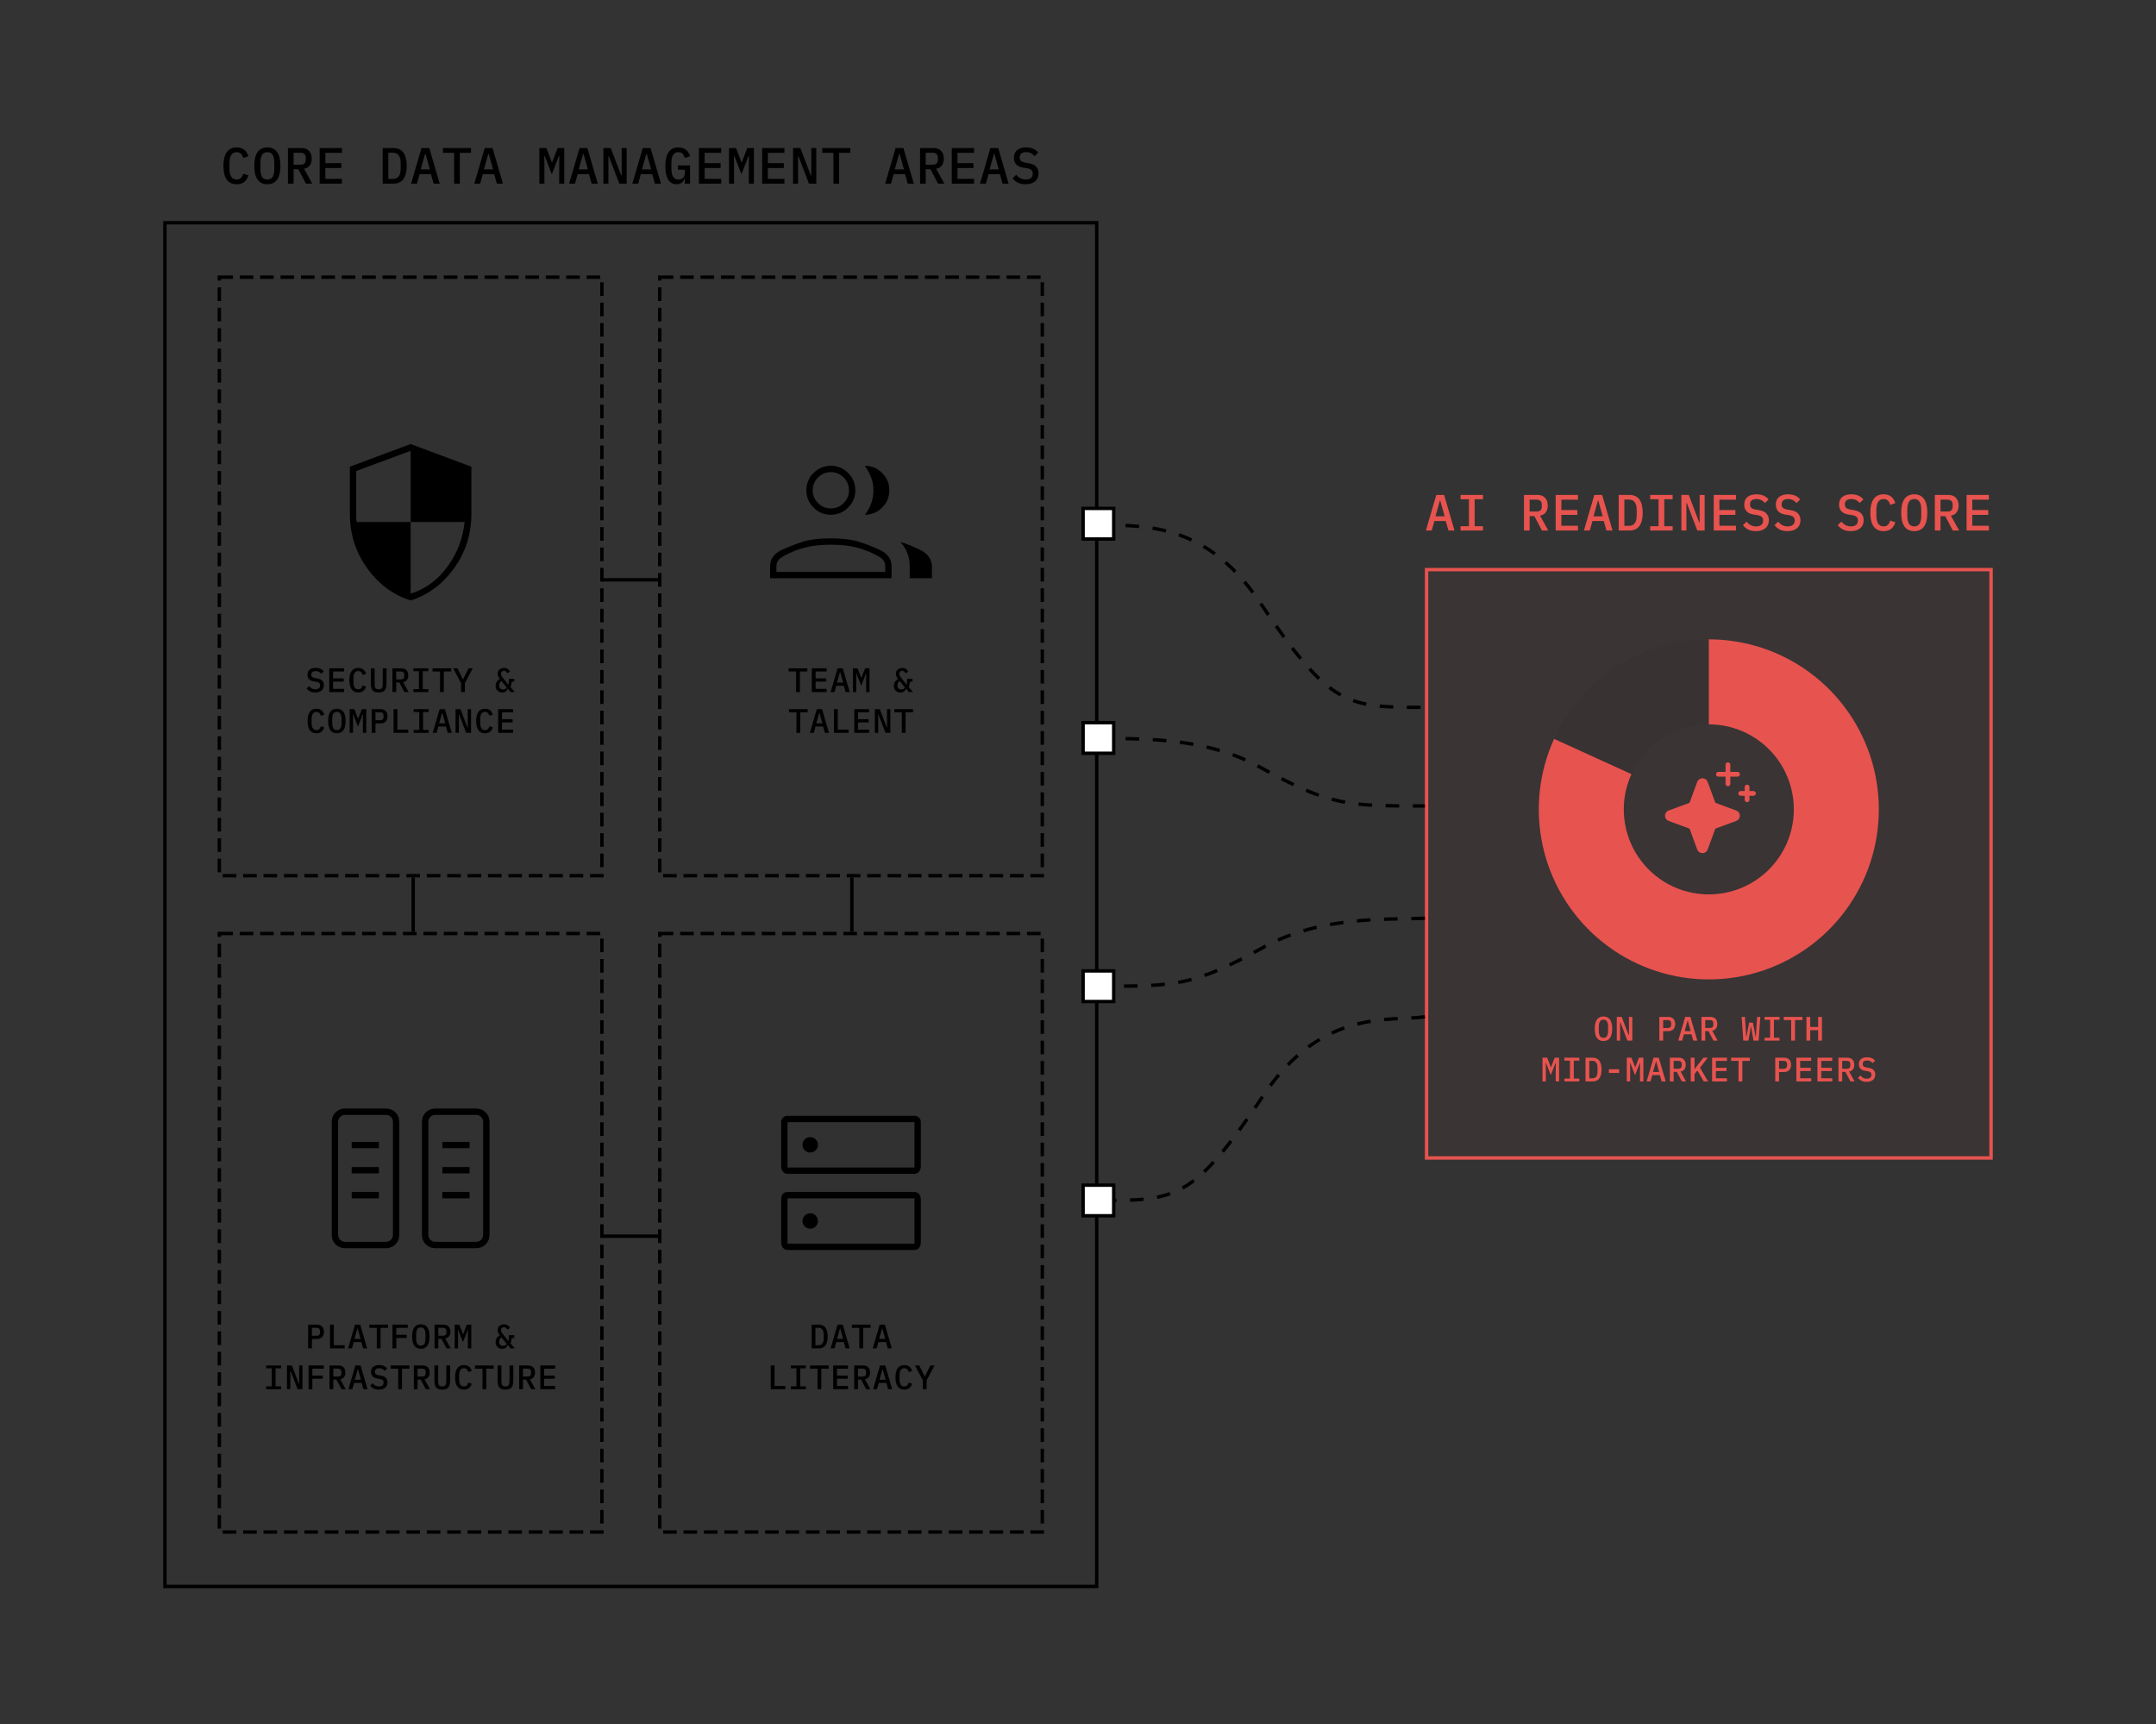 <?xml version="1.0" encoding="UTF-8"?> <svg xmlns="http://www.w3.org/2000/svg" width="634" height="507" viewBox="0 0 634 507" fill="none"><rect x="0" y="0" width="634" height="507" fill="#333333" stroke="none"/><rect x="48.5" y="65.5" width="274" height="401" fill="black" fill-opacity="0.02" stroke="black"></rect><rect x="419.5" y="167.5" width="166" height="173" fill="#E7534F" fill-opacity="0.04"></rect><rect x="419.5" y="167.5" width="166" height="173" stroke="#E7534F"></rect><path opacity="0.04" d="M552.5 238C552.5 265.614 530.114 288 502.5 288C474.886 288 452.5 265.614 452.5 238C452.5 210.386 474.886 188 502.5 188C530.114 188 552.5 210.386 552.5 238ZM477.5 238C477.5 251.807 488.693 263 502.5 263C516.307 263 527.5 251.807 527.5 238C527.5 224.193 516.307 213 502.5 213C488.693 213 477.5 224.193 477.5 238Z" fill="black"></path><path d="M502.5 188C513.301 188 523.812 191.498 532.46 197.97C541.107 204.442 547.426 213.54 550.472 223.903C553.517 234.266 553.124 245.337 549.353 255.458C545.582 265.58 538.634 274.208 529.55 280.051C520.466 285.895 509.734 288.639 498.96 287.875C488.186 287.11 477.949 282.877 469.781 275.809C461.614 268.74 455.955 259.218 453.651 248.665C451.347 238.112 452.522 227.097 457.001 217.268L479.75 227.634C477.511 232.549 476.923 238.056 478.075 243.332C479.227 248.609 482.057 253.37 486.141 256.904C490.224 260.438 495.343 262.555 500.73 262.937C506.117 263.32 511.483 261.947 516.025 259.026C520.567 256.104 524.041 251.79 525.927 246.729C527.812 241.668 528.008 236.133 526.486 230.952C524.963 225.77 521.804 221.221 517.48 217.985C513.156 214.749 507.901 213 502.5 213L502.5 188Z" fill="#E7534F"></path><path d="M497.812 236.114L500.156 229.552H501.094L503.906 236.583L510.938 239.864L504.375 243.146L500.625 250.646L497.344 243.614L490.312 240.333V239.396L497.812 236.114Z" fill="#E7534F"></path><path d="M510.573 238.334L504.422 236.067L502.156 229.916C502.04 229.603 501.832 229.333 501.558 229.142C501.284 228.952 500.959 228.849 500.625 228.849C500.292 228.849 499.966 228.952 499.692 229.142C499.419 229.333 499.21 229.603 499.095 229.916L496.828 236.067L490.677 238.334C490.364 238.449 490.094 238.658 489.903 238.931C489.713 239.205 489.61 239.531 489.61 239.864C489.61 240.198 489.713 240.523 489.903 240.797C490.094 241.071 490.364 241.279 490.677 241.395L496.828 243.661L499.095 249.812C499.21 250.125 499.419 250.395 499.692 250.586C499.966 250.777 500.292 250.879 500.625 250.879C500.959 250.879 501.284 250.777 501.558 250.586C501.832 250.395 502.04 250.125 502.156 249.812L504.422 243.661L510.573 241.395C510.886 241.279 511.156 241.071 511.347 240.797C511.538 240.523 511.64 240.198 511.64 239.864C511.64 239.531 511.538 239.205 511.347 238.931C511.156 238.658 510.886 238.449 510.573 238.334ZM510.087 240.075L503.632 242.454C503.537 242.489 503.45 242.545 503.378 242.617C503.306 242.689 503.25 242.776 503.215 242.871L500.836 249.326C500.82 249.369 500.791 249.406 500.754 249.432C500.716 249.459 500.671 249.473 500.625 249.473C500.579 249.473 500.534 249.459 500.497 249.432C500.459 249.406 500.43 249.369 500.414 249.326L498.035 242.871C498 242.776 497.945 242.689 497.873 242.617C497.801 242.545 497.714 242.489 497.618 242.454L491.163 240.075C491.12 240.059 491.083 240.03 491.057 239.993C491.031 239.955 491.017 239.91 491.017 239.864C491.017 239.818 491.031 239.773 491.057 239.736C491.083 239.698 491.12 239.669 491.163 239.653L497.618 237.274C497.714 237.239 497.801 237.184 497.873 237.112C497.945 237.04 498 236.953 498.035 236.857L500.414 230.403C500.43 230.359 500.459 230.322 500.497 230.296C500.534 230.27 500.579 230.256 500.625 230.256C500.671 230.256 500.716 230.27 500.754 230.296C500.791 230.322 500.82 230.359 500.836 230.403L503.215 236.857C503.25 236.953 503.306 237.04 503.378 237.112C503.45 237.184 503.537 237.239 503.632 237.274L510.087 239.653C510.13 239.669 510.167 239.698 510.193 239.736C510.219 239.773 510.234 239.818 510.234 239.864C510.234 239.91 510.219 239.955 510.193 239.993C510.167 240.03 510.13 240.059 510.087 240.075ZM504.609 227.677C504.609 227.49 504.684 227.311 504.815 227.18C504.947 227.048 505.126 226.974 505.313 226.974H507.422V224.864C507.422 224.678 507.496 224.499 507.628 224.367C507.76 224.235 507.939 224.161 508.125 224.161C508.312 224.161 508.49 224.235 508.622 224.367C508.754 224.499 508.828 224.678 508.828 224.864V226.974H510.938C511.124 226.974 511.303 227.048 511.435 227.18C511.567 227.311 511.641 227.49 511.641 227.677C511.641 227.863 511.567 228.042 511.435 228.174C511.303 228.306 511.124 228.38 510.938 228.38H508.828V230.489C508.828 230.676 508.754 230.855 508.622 230.986C508.49 231.118 508.312 231.192 508.125 231.192C507.939 231.192 507.76 231.118 507.628 230.986C507.496 230.855 507.422 230.676 507.422 230.489V228.38H505.313C505.126 228.38 504.947 228.306 504.815 228.174C504.684 228.042 504.609 227.863 504.609 227.677ZM516.328 233.302C516.328 233.488 516.254 233.667 516.122 233.799C515.99 233.931 515.812 234.005 515.625 234.005H514.453V235.177C514.453 235.363 514.379 235.542 514.247 235.674C514.115 235.806 513.937 235.88 513.75 235.88C513.564 235.88 513.385 235.806 513.253 235.674C513.121 235.542 513.047 235.363 513.047 235.177V234.005H511.875C511.689 234.005 511.51 233.931 511.378 233.799C511.246 233.667 511.172 233.488 511.172 233.302C511.172 233.115 511.246 232.936 511.378 232.805C511.51 232.673 511.689 232.599 511.875 232.599H513.047V231.427C513.047 231.24 513.121 231.061 513.253 230.93C513.385 230.798 513.564 230.724 513.75 230.724C513.937 230.724 514.115 230.798 514.247 230.93C514.379 231.061 514.453 231.24 514.453 231.427V232.599H515.625C515.812 232.599 515.99 232.673 516.122 232.805C516.254 232.936 516.328 233.115 516.328 233.302Z" fill="#E7534F"></path><path d="M471.521 306.12C471.081 306.12 470.698 306.04 470.371 305.88C470.051 305.713 469.785 305.477 469.571 305.17C469.365 304.863 469.211 304.487 469.111 304.04C469.011 303.593 468.961 303.083 468.961 302.51C468.961 301.943 469.011 301.437 469.111 300.99C469.211 300.537 469.365 300.157 469.571 299.85C469.785 299.543 470.051 299.31 470.371 299.15C470.698 298.983 471.081 298.9 471.521 298.9C471.961 298.9 472.341 298.983 472.661 299.15C472.988 299.31 473.255 299.543 473.461 299.85C473.675 300.157 473.831 300.537 473.931 300.99C474.031 301.437 474.081 301.943 474.081 302.51C474.081 303.083 474.031 303.593 473.931 304.04C473.831 304.487 473.675 304.863 473.461 305.17C473.255 305.477 472.988 305.713 472.661 305.88C472.341 306.04 471.961 306.12 471.521 306.12ZM471.521 305.19C472.021 305.19 472.375 305.003 472.581 304.63C472.788 304.25 472.891 303.737 472.891 303.09V301.92C472.891 301.28 472.788 300.773 472.581 300.4C472.375 300.02 472.021 299.83 471.521 299.83C471.021 299.83 470.668 300.02 470.461 300.4C470.255 300.773 470.151 301.28 470.151 301.92V303.1C470.151 303.74 470.255 304.25 470.461 304.63C470.668 305.003 471.021 305.19 471.521 305.19ZM476.508 300.63H476.418V306H475.438V299.02H476.878L478.928 304.39H479.018V299.02H479.998V306H478.558L476.508 300.63ZM487.95 306V299.02H490.56C491.226 299.02 491.733 299.207 492.08 299.58C492.433 299.953 492.61 300.467 492.61 301.12C492.61 301.773 492.433 302.287 492.08 302.66C491.733 303.033 491.226 303.22 490.56 303.22H489.07V306H487.95ZM489.07 302.29H490.39C491.083 302.29 491.43 301.97 491.43 301.33V300.9C491.43 300.267 491.083 299.95 490.39 299.95H489.07V302.29ZM497.926 306L497.396 304.14H495.176L494.646 306H493.506L495.546 299.02H497.076L499.116 306H497.926ZM496.326 300.15H496.246L495.386 303.21H497.186L496.326 300.15ZM501.452 306H500.342V299.02H502.952C503.619 299.02 504.125 299.207 504.472 299.58C504.825 299.953 505.002 300.467 505.002 301.12C505.002 301.653 504.872 302.093 504.612 302.44C504.352 302.787 503.979 303 503.492 303.08L505.102 306H503.862L502.382 303.18H501.452V306ZM502.792 302.28C503.485 302.28 503.832 301.963 503.832 301.33V300.9C503.832 300.267 503.485 299.95 502.792 299.95H501.452V302.28H502.792ZM512.644 306L512.144 299.02H513.124L513.374 303.08L513.484 304.87H513.564L514.354 300.71H515.464L516.254 304.87H516.334L516.444 303.08L516.704 299.02H517.644L517.144 306H515.644L514.934 301.96H514.854L514.144 306H512.644ZM518.89 306V305.15H520.53V299.87H518.89V299.02H523.29V299.87H521.65V305.15H523.29V306H518.89ZM527.846 299.96V306H526.726V299.96H524.536V299.02H530.036V299.96H527.846ZM534.642 302.93H532.322V306H531.202V299.02H532.322V301.99H534.642V299.02H535.762V306H534.642V302.93ZM457.481 314.66L457.511 312.56H457.431L456.031 316.15L454.631 312.56H454.551L454.581 314.66V318H453.591V311.02H454.961L456.031 313.79H456.101L457.181 311.02H458.471V318H457.481V314.66ZM460.027 318V317.15H461.667V311.87H460.027V311.02H464.427V311.87H462.787V317.15H464.427V318H460.027ZM466.243 311.02H468.323C469.217 311.02 469.877 311.317 470.303 311.91C470.737 312.503 470.953 313.37 470.953 314.51C470.953 315.65 470.737 316.517 470.303 317.11C469.877 317.703 469.217 318 468.323 318H466.243V311.02ZM468.253 317.08C468.767 317.08 469.147 316.91 469.393 316.57C469.647 316.223 469.773 315.73 469.773 315.09V313.93C469.773 313.29 469.647 312.8 469.393 312.46C469.147 312.113 468.767 311.94 468.253 311.94H467.353V317.08H468.253ZM473.11 315.5V314.41H476.13V315.5H473.11ZM482.266 314.66L482.296 312.56H482.216L480.816 316.15L479.416 312.56H479.336L479.366 314.66V318H478.376V311.02H479.746L480.816 313.79H480.886L481.966 311.02H483.256V318H482.266V314.66ZM488.632 318L488.102 316.14H485.882L485.352 318H484.212L486.252 311.02H487.782L489.822 318H488.632ZM487.032 312.15H486.952L486.092 315.21H487.892L487.032 312.15ZM492.158 318H491.048V311.02H493.658C494.324 311.02 494.831 311.207 495.178 311.58C495.531 311.953 495.708 312.467 495.708 313.12C495.708 313.653 495.578 314.093 495.318 314.44C495.058 314.787 494.684 315 494.198 315.08L495.808 318H494.568L493.088 315.18H492.158V318ZM493.498 314.28C494.191 314.28 494.538 313.963 494.538 313.33V312.9C494.538 312.267 494.191 311.95 493.498 311.95H492.158V314.28H493.498ZM499.144 314.79L498.304 315.84V318H497.184V311.02H498.304V314.36H498.354L499.204 313.2L500.914 311.02H502.204L499.904 313.96L502.294 318H501.014L499.144 314.79ZM503.46 318V311.02H507.83V311.96H504.58V313.99H507.71V314.93H504.58V317.06H507.83V318H503.46ZM512.356 311.96V318H511.236V311.96H509.046V311.02H514.546V311.96H512.356ZM522.028 318V311.02H524.638C525.305 311.02 525.812 311.207 526.158 311.58C526.512 311.953 526.688 312.467 526.688 313.12C526.688 313.773 526.512 314.287 526.158 314.66C525.812 315.033 525.305 315.22 524.638 315.22H523.148V318H522.028ZM523.148 314.29H524.468C525.162 314.29 525.508 313.97 525.508 313.33V312.9C525.508 312.267 525.162 311.95 524.468 311.95H523.148V314.29ZM528.244 318V311.02H532.614V311.96H529.364V313.99H532.494V314.93H529.364V317.06H532.614V318H528.244ZM534.44 318V311.02H538.81V311.96H535.56V313.99H538.69V314.93H535.56V317.06H538.81V318H534.44ZM541.727 318H540.617V311.02H543.227C543.893 311.02 544.4 311.207 544.747 311.58C545.1 311.953 545.277 312.467 545.277 313.12C545.277 313.653 545.147 314.093 544.887 314.44C544.627 314.787 544.253 315 543.767 315.08L545.377 318H544.137L542.657 315.18H541.727V318ZM543.067 314.28C543.76 314.28 544.107 313.963 544.107 313.33V312.9C544.107 312.267 543.76 311.95 543.067 311.95H541.727V314.28H543.067ZM548.913 318.12C548.306 318.12 547.796 318.013 547.383 317.8C546.969 317.587 546.629 317.303 546.363 316.95L547.083 316.26C547.349 316.58 547.633 316.817 547.933 316.97C548.233 317.117 548.573 317.19 548.953 317.19C549.393 317.19 549.729 317.09 549.963 316.89C550.203 316.69 550.323 316.403 550.323 316.03C550.323 315.73 550.236 315.5 550.063 315.34C549.889 315.173 549.593 315.053 549.173 314.98L548.413 314.86C548.079 314.807 547.799 314.72 547.573 314.6C547.346 314.473 547.163 314.327 547.023 314.16C546.883 313.987 546.779 313.797 546.713 313.59C546.653 313.377 546.623 313.153 546.623 312.92C546.623 312.26 546.836 311.76 547.263 311.42C547.689 311.073 548.276 310.9 549.023 310.9C549.576 310.9 550.046 310.99 550.433 311.17C550.826 311.343 551.143 311.59 551.383 311.91L550.683 312.61C550.489 312.377 550.259 312.19 549.993 312.05C549.733 311.903 549.409 311.83 549.023 311.83C548.609 311.83 548.293 311.92 548.073 312.1C547.859 312.273 547.753 312.53 547.753 312.87C547.753 313.157 547.836 313.383 548.003 313.55C548.176 313.71 548.479 313.827 548.913 313.9L549.653 314.03C550.279 314.143 550.736 314.373 551.023 314.72C551.309 315.06 551.453 315.477 551.453 315.97C551.453 316.29 551.396 316.583 551.283 316.85C551.176 317.117 551.013 317.343 550.793 317.53C550.579 317.717 550.313 317.863 549.993 317.97C549.679 318.07 549.319 318.12 548.913 318.12Z" fill="#E7534F"></path><path d="M425.933 156L425.138 153.21H421.808L421.013 156H419.303L422.363 145.53H424.658L427.718 156H425.933ZM423.533 147.225H423.413L422.123 151.815H424.823L423.533 147.225ZM429.497 156V154.725H431.957V146.805H429.497V145.53H436.097V146.805H433.637V154.725H436.097V156H429.497ZM449.81 156H448.145V145.53H452.06C453.06 145.53 453.82 145.81 454.34 146.37C454.87 146.93 455.135 147.7 455.135 148.68C455.135 149.48 454.94 150.14 454.55 150.66C454.16 151.18 453.6 151.5 452.87 151.62L455.285 156H453.425L451.205 151.77H449.81V156ZM451.82 150.42C452.86 150.42 453.38 149.945 453.38 148.995V148.35C453.38 147.4 452.86 146.925 451.82 146.925H449.81V150.42H451.82ZM457.469 156V145.53H464.024V146.94H459.149V149.985H463.844V151.395H459.149V154.59H464.024V156H457.469ZM472.403 156L471.608 153.21H468.278L467.483 156H465.773L468.833 145.53H471.128L474.188 156H472.403ZM470.003 147.225H469.883L468.593 151.815H471.293L470.003 147.225ZM475.998 145.53H479.118C480.458 145.53 481.448 145.975 482.088 146.865C482.738 147.755 483.063 149.055 483.063 150.765C483.063 152.475 482.738 153.775 482.088 154.665C481.448 155.555 480.458 156 479.118 156H475.998V145.53ZM479.013 154.62C479.783 154.62 480.353 154.365 480.723 153.855C481.103 153.335 481.293 152.595 481.293 151.635V149.895C481.293 148.935 481.103 148.2 480.723 147.69C480.353 147.17 479.783 146.91 479.013 146.91H477.663V154.62H479.013ZM485.262 156V154.725H487.722V146.805H485.262V145.53H491.862V146.805H489.402V154.725H491.862V156H485.262ZM496.041 147.945H495.906V156H494.436V145.53H496.596L499.671 153.585H499.806V145.53H501.276V156H499.116L496.041 147.945ZM503.94 156V145.53H510.495V146.94H505.62V149.985H510.315V151.395H505.62V154.59H510.495V156H503.94ZM516.354 156.18C515.444 156.18 514.679 156.02 514.059 155.7C513.439 155.38 512.929 154.955 512.529 154.425L513.609 153.39C514.009 153.87 514.434 154.225 514.884 154.455C515.334 154.675 515.844 154.785 516.414 154.785C517.074 154.785 517.579 154.635 517.929 154.335C518.289 154.035 518.469 153.605 518.469 153.045C518.469 152.595 518.339 152.25 518.079 152.01C517.819 151.76 517.374 151.58 516.744 151.47L515.604 151.29C515.104 151.21 514.684 151.08 514.344 150.9C514.004 150.71 513.729 150.49 513.519 150.24C513.309 149.98 513.154 149.695 513.054 149.385C512.964 149.065 512.919 148.73 512.919 148.38C512.919 147.39 513.239 146.64 513.879 146.13C514.519 145.61 515.399 145.35 516.519 145.35C517.349 145.35 518.054 145.485 518.634 145.755C519.224 146.015 519.699 146.385 520.059 146.865L519.009 147.915C518.719 147.565 518.374 147.285 517.974 147.075C517.584 146.855 517.099 146.745 516.519 146.745C515.899 146.745 515.424 146.88 515.094 147.15C514.774 147.41 514.614 147.795 514.614 148.305C514.614 148.735 514.739 149.075 514.989 149.325C515.249 149.565 515.704 149.74 516.354 149.85L517.464 150.045C518.404 150.215 519.089 150.56 519.519 151.08C519.949 151.59 520.164 152.215 520.164 152.955C520.164 153.435 520.079 153.875 519.909 154.275C519.749 154.675 519.504 155.015 519.174 155.295C518.854 155.575 518.454 155.795 517.974 155.955C517.504 156.105 516.964 156.18 516.354 156.18ZM525.648 156.18C524.738 156.18 523.973 156.02 523.353 155.7C522.733 155.38 522.223 154.955 521.823 154.425L522.903 153.39C523.303 153.87 523.728 154.225 524.178 154.455C524.628 154.675 525.138 154.785 525.708 154.785C526.368 154.785 526.873 154.635 527.223 154.335C527.583 154.035 527.763 153.605 527.763 153.045C527.763 152.595 527.633 152.25 527.373 152.01C527.113 151.76 526.668 151.58 526.038 151.47L524.898 151.29C524.398 151.21 523.978 151.08 523.638 150.9C523.298 150.71 523.023 150.49 522.813 150.24C522.603 149.98 522.448 149.695 522.348 149.385C522.258 149.065 522.213 148.73 522.213 148.38C522.213 147.39 522.533 146.64 523.173 146.13C523.813 145.61 524.693 145.35 525.813 145.35C526.643 145.35 527.348 145.485 527.928 145.755C528.518 146.015 528.993 146.385 529.353 146.865L528.303 147.915C528.013 147.565 527.668 147.285 527.268 147.075C526.878 146.855 526.393 146.745 525.813 146.745C525.193 146.745 524.718 146.88 524.388 147.15C524.068 147.41 523.908 147.795 523.908 148.305C523.908 148.735 524.033 149.075 524.283 149.325C524.543 149.565 524.998 149.74 525.648 149.85L526.758 150.045C527.698 150.215 528.383 150.56 528.813 151.08C529.243 151.59 529.458 152.215 529.458 152.955C529.458 153.435 529.373 153.875 529.203 154.275C529.043 154.675 528.798 155.015 528.468 155.295C528.148 155.575 527.748 155.795 527.268 155.955C526.798 156.105 526.258 156.18 525.648 156.18ZM544.237 156.18C543.327 156.18 542.562 156.02 541.942 155.7C541.322 155.38 540.812 154.955 540.412 154.425L541.492 153.39C541.892 153.87 542.317 154.225 542.767 154.455C543.217 154.675 543.727 154.785 544.297 154.785C544.957 154.785 545.462 154.635 545.812 154.335C546.172 154.035 546.352 153.605 546.352 153.045C546.352 152.595 546.222 152.25 545.962 152.01C545.702 151.76 545.257 151.58 544.627 151.47L543.487 151.29C542.987 151.21 542.567 151.08 542.227 150.9C541.887 150.71 541.612 150.49 541.402 150.24C541.192 149.98 541.037 149.695 540.937 149.385C540.847 149.065 540.802 148.73 540.802 148.38C540.802 147.39 541.122 146.64 541.762 146.13C542.402 145.61 543.282 145.35 544.402 145.35C545.232 145.35 545.937 145.485 546.517 145.755C547.107 146.015 547.582 146.385 547.942 146.865L546.892 147.915C546.602 147.565 546.257 147.285 545.857 147.075C545.467 146.855 544.982 146.745 544.402 146.745C543.782 146.745 543.307 146.88 542.977 147.15C542.657 147.41 542.497 147.795 542.497 148.305C542.497 148.735 542.622 149.075 542.872 149.325C543.132 149.565 543.587 149.74 544.237 149.85L545.347 150.045C546.287 150.215 546.972 150.56 547.402 151.08C547.832 151.59 548.047 152.215 548.047 152.955C548.047 153.435 547.962 153.875 547.792 154.275C547.632 154.675 547.387 155.015 547.057 155.295C546.737 155.575 546.337 155.795 545.857 155.955C545.387 156.105 544.847 156.18 544.237 156.18ZM553.921 156.18C552.591 156.18 551.601 155.71 550.951 154.77C550.311 153.83 549.991 152.495 549.991 150.765C549.991 149.035 550.311 147.7 550.951 146.76C551.601 145.82 552.591 145.35 553.921 145.35C554.431 145.35 554.871 145.42 555.241 145.56C555.621 145.69 555.946 145.875 556.216 146.115C556.486 146.345 556.711 146.62 556.891 146.94C557.081 147.25 557.236 147.585 557.356 147.945L555.841 148.455C555.761 148.215 555.671 147.99 555.571 147.78C555.471 147.57 555.346 147.39 555.196 147.24C555.046 147.09 554.866 146.97 554.656 146.88C554.456 146.79 554.206 146.745 553.906 146.745C553.166 146.745 552.626 147.03 552.286 147.6C551.946 148.16 551.776 148.92 551.776 149.88V151.65C551.776 152.61 551.946 153.375 552.286 153.945C552.626 154.505 553.166 154.785 553.906 154.785C554.206 154.785 554.456 154.74 554.656 154.65C554.866 154.56 555.046 154.44 555.196 154.29C555.346 154.14 555.471 153.96 555.571 153.75C555.671 153.54 555.761 153.315 555.841 153.075L557.356 153.585C557.236 153.945 557.081 154.285 556.891 154.605C556.711 154.915 556.486 155.19 556.216 155.43C555.946 155.66 555.621 155.845 555.241 155.985C554.871 156.115 554.431 156.18 553.921 156.18ZM562.915 156.18C562.255 156.18 561.68 156.06 561.19 155.82C560.71 155.57 560.31 155.215 559.99 154.755C559.68 154.295 559.45 153.73 559.3 153.06C559.15 152.39 559.075 151.625 559.075 150.765C559.075 149.915 559.15 149.155 559.3 148.485C559.45 147.805 559.68 147.235 559.99 146.775C560.31 146.315 560.71 145.965 561.19 145.725C561.68 145.475 562.255 145.35 562.915 145.35C563.575 145.35 564.145 145.475 564.625 145.725C565.115 145.965 565.515 146.315 565.825 146.775C566.145 147.235 566.38 147.805 566.53 148.485C566.68 149.155 566.755 149.915 566.755 150.765C566.755 151.625 566.68 152.39 566.53 153.06C566.38 153.73 566.145 154.295 565.825 154.755C565.515 155.215 565.115 155.57 564.625 155.82C564.145 156.06 563.575 156.18 562.915 156.18ZM562.915 154.785C563.665 154.785 564.195 154.505 564.505 153.945C564.815 153.375 564.97 152.605 564.97 151.635V149.88C564.97 148.92 564.815 148.16 564.505 147.6C564.195 147.03 563.665 146.745 562.915 146.745C562.165 146.745 561.635 147.03 561.325 147.6C561.015 148.16 560.86 148.92 560.86 149.88V151.65C560.86 152.61 561.015 153.375 561.325 153.945C561.635 154.505 562.165 154.785 562.915 154.785ZM570.634 156H568.969V145.53H572.884C573.884 145.53 574.644 145.81 575.164 146.37C575.694 146.93 575.959 147.7 575.959 148.68C575.959 149.48 575.764 150.14 575.374 150.66C574.984 151.18 574.424 151.5 573.694 151.62L576.109 156H574.249L572.029 151.77H570.634V156ZM572.644 150.42C573.684 150.42 574.204 149.945 574.204 148.995V148.35C574.204 147.4 573.684 146.925 572.644 146.925H570.634V150.42H572.644ZM578.293 156V145.53H584.848V146.94H579.973V149.985H584.668V151.395H579.973V154.59H584.848V156H578.293Z" fill="#E7534F"></path><path d="M69.626 54.18C68.296 54.18 67.306 53.71 66.656 52.77C66.016 51.83 65.696 50.495 65.696 48.765C65.696 47.035 66.016 45.7 66.656 44.76C67.306 43.82 68.296 43.35 69.626 43.35C70.136 43.35 70.576 43.42 70.946 43.56C71.326 43.69 71.651 43.875 71.921 44.115C72.191 44.345 72.416 44.62 72.596 44.94C72.786 45.25 72.941 45.585 73.061 45.945L71.546 46.455C71.466 46.215 71.376 45.99 71.276 45.78C71.176 45.57 71.051 45.39 70.901 45.24C70.751 45.09 70.571 44.97 70.361 44.88C70.161 44.79 69.911 44.745 69.611 44.745C68.871 44.745 68.331 45.03 67.991 45.6C67.651 46.16 67.481 46.92 67.481 47.88V49.65C67.481 50.61 67.651 51.375 67.991 51.945C68.331 52.505 68.871 52.785 69.611 52.785C69.911 52.785 70.161 52.74 70.361 52.65C70.571 52.56 70.751 52.44 70.901 52.29C71.051 52.14 71.176 51.96 71.276 51.75C71.376 51.54 71.466 51.315 71.546 51.075L73.061 51.585C72.941 51.945 72.786 52.285 72.596 52.605C72.416 52.915 72.191 53.19 71.921 53.43C71.651 53.66 71.326 53.845 70.946 53.985C70.576 54.115 70.136 54.18 69.626 54.18ZM78.62 54.18C77.96 54.18 77.385 54.06 76.895 53.82C76.415 53.57 76.015 53.215 75.695 52.755C75.385 52.295 75.155 51.73 75.005 51.06C74.855 50.39 74.78 49.625 74.78 48.765C74.78 47.915 74.855 47.155 75.005 46.485C75.155 45.805 75.385 45.235 75.695 44.775C76.015 44.315 76.415 43.965 76.895 43.725C77.385 43.475 77.96 43.35 78.62 43.35C79.28 43.35 79.85 43.475 80.33 43.725C80.82 43.965 81.22 44.315 81.53 44.775C81.85 45.235 82.085 45.805 82.235 46.485C82.385 47.155 82.46 47.915 82.46 48.765C82.46 49.625 82.385 50.39 82.235 51.06C82.085 51.73 81.85 52.295 81.53 52.755C81.22 53.215 80.82 53.57 80.33 53.82C79.85 54.06 79.28 54.18 78.62 54.18ZM78.62 52.785C79.37 52.785 79.9 52.505 80.21 51.945C80.52 51.375 80.675 50.605 80.675 49.635V47.88C80.675 46.92 80.52 46.16 80.21 45.6C79.9 45.03 79.37 44.745 78.62 44.745C77.87 44.745 77.34 45.03 77.03 45.6C76.72 46.16 76.565 46.92 76.565 47.88V49.65C76.565 50.61 76.72 51.375 77.03 51.945C77.34 52.505 77.87 52.785 78.62 52.785ZM86.34 54H84.674V43.53H88.59C89.59 43.53 90.35 43.81 90.87 44.37C91.4 44.93 91.665 45.7 91.665 46.68C91.665 47.48 91.469 48.14 91.079 48.66C90.689 49.18 90.129 49.5 89.4 49.62L91.814 54H89.954L87.734 49.77H86.34V54ZM88.35 48.42C89.389 48.42 89.909 47.945 89.909 46.995V46.35C89.909 45.4 89.389 44.925 88.35 44.925H86.34V48.42H88.35ZM93.999 54V43.53H100.554V44.94H95.679V47.985H100.374V49.395H95.679V52.59H100.554V54H93.999ZM112.527 43.53H115.647C116.987 43.53 117.977 43.975 118.617 44.865C119.267 45.755 119.592 47.055 119.592 48.765C119.592 50.475 119.267 51.775 118.617 52.665C117.977 53.555 116.987 54 115.647 54H112.527V43.53ZM115.542 52.62C116.312 52.62 116.882 52.365 117.252 51.855C117.632 51.335 117.822 50.595 117.822 49.635V47.895C117.822 46.935 117.632 46.2 117.252 45.69C116.882 45.17 116.312 44.91 115.542 44.91H114.192V52.62H115.542ZM127.521 54L126.726 51.21H123.396L122.601 54H120.891L123.951 43.53H126.246L129.306 54H127.521ZM125.121 45.225H125.001L123.711 49.815H126.411L125.121 45.225ZM135.225 44.94V54H133.545V44.94H130.26V43.53H138.51V44.94H135.225ZM146.109 54L145.314 51.21H141.984L141.189 54H139.479L142.539 43.53H144.834L147.894 54H146.109ZM143.709 45.225H143.589L142.299 49.815H144.999L143.709 45.225ZM164.443 48.99L164.488 45.84H164.368L162.268 51.225L160.168 45.84H160.048L160.093 48.99V54H158.608V43.53H160.663L162.268 47.685H162.373L163.993 43.53H165.928V54H164.443V48.99ZM173.992 54L173.197 51.21H169.867L169.072 54H167.362L170.422 43.53H172.717L175.777 54H173.992ZM171.592 45.225H171.472L170.182 49.815H172.882L171.592 45.225ZM179.041 45.945H178.906V54H177.436V43.53H179.596L182.671 51.585H182.806V43.53H184.276V54H182.116L179.041 45.945ZM192.58 54L191.785 51.21H188.455L187.66 54H185.95L189.01 43.53H191.305L194.365 54H192.58ZM190.18 45.225H190.06L188.77 49.815H191.47L190.18 45.225ZM201.394 52.56H201.289C201.199 52.77 201.089 52.975 200.959 53.175C200.839 53.365 200.684 53.535 200.494 53.685C200.314 53.835 200.094 53.955 199.834 54.045C199.574 54.135 199.274 54.18 198.934 54.18C197.844 54.18 197.024 53.715 196.474 52.785C195.924 51.855 195.649 50.54 195.649 48.84C195.649 47.06 195.964 45.7 196.594 44.76C197.224 43.82 198.189 43.35 199.489 43.35C199.999 43.35 200.444 43.42 200.824 43.56C201.214 43.7 201.544 43.89 201.814 44.13C202.084 44.36 202.309 44.635 202.489 44.955C202.669 45.265 202.814 45.595 202.924 45.945L201.409 46.455C201.329 46.225 201.239 46.01 201.139 45.81C201.039 45.6 200.914 45.415 200.764 45.255C200.624 45.095 200.449 44.97 200.239 44.88C200.039 44.79 199.794 44.745 199.504 44.745C198.774 44.745 198.244 45.03 197.914 45.6C197.594 46.16 197.434 46.92 197.434 47.88V49.545C197.434 50.025 197.469 50.465 197.539 50.865C197.609 51.265 197.724 51.61 197.884 51.9C198.054 52.18 198.269 52.4 198.529 52.56C198.799 52.72 199.124 52.8 199.504 52.8C200.114 52.8 200.579 52.62 200.899 52.26C201.229 51.89 201.394 51.42 201.394 50.85V49.905H199.369V48.645H202.924V54H201.394V52.56ZM205.528 54V43.53H212.083V44.94H207.208V47.985H211.903V49.395H207.208V52.59H212.083V54H205.528ZM220.207 48.99L220.252 45.84H220.132L218.032 51.225L215.932 45.84H215.812L215.857 48.99V54H214.372V43.53H216.427L218.032 47.685H218.137L219.757 43.53H221.692V54H220.207V48.99ZM224.117 54V43.53H230.672V44.94H225.797V47.985H230.492V49.395H225.797V52.59H230.672V54H224.117ZM234.806 45.945H234.671V54H233.201V43.53H235.361L238.436 51.585H238.571V43.53H240.041V54H237.881L234.806 45.945ZM246.755 44.94V54H245.075V44.94H241.79V43.53H250.04V44.94H246.755ZM266.933 54L266.138 51.21H262.808L262.013 54H260.303L263.363 43.53H265.658L268.718 54H266.933ZM264.533 45.225H264.413L263.123 49.815H265.823L264.533 45.225ZM272.222 54H270.557V43.53H274.472C275.472 43.53 276.232 43.81 276.752 44.37C277.282 44.93 277.547 45.7 277.547 46.68C277.547 47.48 277.352 48.14 276.962 48.66C276.572 49.18 276.012 49.5 275.282 49.62L277.697 54H275.837L273.617 49.77H272.222V54ZM274.232 48.42C275.272 48.42 275.792 47.945 275.792 46.995V46.35C275.792 45.4 275.272 44.925 274.232 44.925H272.222V48.42H274.232ZM279.881 54V43.53H286.436V44.94H281.561V47.985H286.256V49.395H281.561V52.59H286.436V54H279.881ZM294.816 54L294.021 51.21H290.691L289.896 54H288.186L291.246 43.53H293.541L296.601 54H294.816ZM292.416 45.225H292.296L291.006 49.815H293.706L292.416 45.225ZM301.59 54.18C300.68 54.18 299.915 54.02 299.295 53.7C298.675 53.38 298.165 52.955 297.765 52.425L298.845 51.39C299.245 51.87 299.67 52.225 300.12 52.455C300.57 52.675 301.08 52.785 301.65 52.785C302.31 52.785 302.815 52.635 303.165 52.335C303.525 52.035 303.705 51.605 303.705 51.045C303.705 50.595 303.575 50.25 303.315 50.01C303.055 49.76 302.61 49.58 301.98 49.47L300.84 49.29C300.34 49.21 299.92 49.08 299.58 48.9C299.24 48.71 298.965 48.49 298.755 48.24C298.545 47.98 298.39 47.695 298.29 47.385C298.2 47.065 298.155 46.73 298.155 46.38C298.155 45.39 298.475 44.64 299.115 44.13C299.755 43.61 300.635 43.35 301.755 43.35C302.585 43.35 303.29 43.485 303.87 43.755C304.46 44.015 304.935 44.385 305.295 44.865L304.245 45.915C303.955 45.565 303.61 45.285 303.21 45.075C302.82 44.855 302.335 44.745 301.755 44.745C301.135 44.745 300.66 44.88 300.33 45.15C300.01 45.41 299.85 45.795 299.85 46.305C299.85 46.735 299.975 47.075 300.225 47.325C300.485 47.565 300.94 47.74 301.59 47.85L302.7 48.045C303.64 48.215 304.325 48.56 304.755 49.08C305.185 49.59 305.4 50.215 305.4 50.955C305.4 51.435 305.315 51.875 305.145 52.275C304.985 52.675 304.74 53.015 304.41 53.295C304.09 53.575 303.69 53.795 303.21 53.955C302.74 54.105 302.2 54.18 301.59 54.18Z" fill="black"></path><rect x="64.5" y="81.5" width="112.5" height="176" fill="black" fill-opacity="0.02"></rect><rect x="64.5" y="81.5" width="112.5" height="176" stroke="black" stroke-dasharray="4 2"></rect><mask id="mask0_18800_3169" style="mask-type:alpha" maskUnits="userSpaceOnUse" x="88" y="121" width="65" height="65"><rect x="88.75" y="121.5" width="64" height="64" fill="#D9D9D9"></rect></mask><g mask="url(#mask0_18800_3169)"><path d="M120.75 176.566C115.639 174.966 111.383 171.811 107.983 167.1C104.583 162.389 102.883 157.055 102.883 151.1V137.233L120.75 130.566L138.617 137.233V151.1C138.617 157.055 136.917 162.389 133.517 167.1C130.117 171.811 125.861 174.966 120.75 176.566ZM120.75 174.566C125.061 173.233 128.661 170.6 131.55 166.666C134.439 162.733 136.128 158.344 136.617 153.5H120.75V132.566L104.75 138.5V152.233C104.75 152.589 104.794 153.011 104.883 153.5H120.75V174.566Z" fill="black"></path></g><path d="M92.71 203.62C92.103 203.62 91.593 203.513 91.18 203.3C90.766 203.087 90.426 202.803 90.159 202.45L90.879 201.76C91.146 202.08 91.43 202.317 91.73 202.47C92.029 202.617 92.37 202.69 92.749 202.69C93.189 202.69 93.526 202.59 93.76 202.39C93.999 202.19 94.12 201.903 94.12 201.53C94.12 201.23 94.033 201 93.859 200.84C93.686 200.673 93.389 200.553 92.969 200.48L92.21 200.36C91.876 200.307 91.596 200.22 91.37 200.1C91.143 199.973 90.96 199.827 90.82 199.66C90.68 199.487 90.576 199.297 90.51 199.09C90.45 198.877 90.419 198.653 90.419 198.42C90.419 197.76 90.633 197.26 91.059 196.92C91.486 196.573 92.073 196.4 92.82 196.4C93.373 196.4 93.843 196.49 94.23 196.67C94.623 196.843 94.939 197.09 95.18 197.41L94.48 198.11C94.286 197.877 94.056 197.69 93.79 197.55C93.529 197.403 93.206 197.33 92.82 197.33C92.406 197.33 92.09 197.42 91.87 197.6C91.656 197.773 91.549 198.03 91.549 198.37C91.549 198.657 91.633 198.883 91.799 199.05C91.973 199.21 92.276 199.327 92.71 199.4L93.45 199.53C94.076 199.643 94.533 199.873 94.82 200.22C95.106 200.56 95.249 200.977 95.249 201.47C95.249 201.79 95.193 202.083 95.079 202.35C94.973 202.617 94.809 202.843 94.59 203.03C94.376 203.217 94.109 203.363 93.79 203.47C93.476 203.57 93.116 203.62 92.71 203.62ZM96.826 203.5V196.52H101.196V197.46H97.946V199.49H101.076V200.43H97.946V202.56H101.196V203.5H96.826ZM105.362 203.62C104.475 203.62 103.815 203.307 103.382 202.68C102.955 202.053 102.742 201.163 102.742 200.01C102.742 198.857 102.955 197.967 103.382 197.34C103.815 196.713 104.475 196.4 105.362 196.4C105.702 196.4 105.995 196.447 106.242 196.54C106.495 196.627 106.712 196.75 106.892 196.91C107.072 197.063 107.222 197.247 107.342 197.46C107.468 197.667 107.572 197.89 107.652 198.13L106.642 198.47C106.588 198.31 106.528 198.16 106.462 198.02C106.395 197.88 106.312 197.76 106.212 197.66C106.112 197.56 105.992 197.48 105.852 197.42C105.718 197.36 105.552 197.33 105.352 197.33C104.858 197.33 104.498 197.52 104.272 197.9C104.045 198.273 103.932 198.78 103.932 199.42V200.6C103.932 201.24 104.045 201.75 104.272 202.13C104.498 202.503 104.858 202.69 105.352 202.69C105.552 202.69 105.718 202.66 105.852 202.6C105.992 202.54 106.112 202.46 106.212 202.36C106.312 202.26 106.395 202.14 106.462 202C106.528 201.86 106.588 201.71 106.642 201.55L107.652 201.89C107.572 202.13 107.468 202.357 107.342 202.57C107.222 202.777 107.072 202.96 106.892 203.12C106.712 203.273 106.495 203.397 106.242 203.49C105.995 203.577 105.702 203.62 105.362 203.62ZM110.168 196.52V200.81C110.168 201.097 110.174 201.357 110.188 201.59C110.208 201.823 110.258 202.023 110.338 202.19C110.418 202.35 110.538 202.473 110.698 202.56C110.858 202.647 111.078 202.69 111.358 202.69C111.638 202.69 111.858 202.647 112.018 202.56C112.178 202.473 112.298 202.35 112.378 202.19C112.458 202.023 112.504 201.823 112.518 201.59C112.538 201.357 112.548 201.097 112.548 200.81V196.52H113.668V200.61C113.668 201.11 113.638 201.55 113.578 201.93C113.524 202.303 113.414 202.617 113.248 202.87C113.081 203.117 112.844 203.303 112.538 203.43C112.238 203.557 111.844 203.62 111.358 203.62C110.871 203.62 110.474 203.557 110.168 203.43C109.868 203.303 109.634 203.117 109.468 202.87C109.301 202.617 109.188 202.303 109.128 201.93C109.074 201.55 109.048 201.11 109.048 200.61V196.52H110.168ZM116.504 203.5H115.394V196.52H118.004C118.671 196.52 119.177 196.707 119.524 197.08C119.877 197.453 120.054 197.967 120.054 198.62C120.054 199.153 119.924 199.593 119.664 199.94C119.404 200.287 119.031 200.5 118.544 200.58L120.154 203.5H118.914L117.434 200.68H116.504V203.5ZM117.844 199.78C118.537 199.78 118.884 199.463 118.884 198.83V198.4C118.884 197.767 118.537 197.45 117.844 197.45H116.504V199.78H117.844ZM121.55 203.5V202.65H123.19V197.37H121.55V196.52H125.95V197.37H124.31V202.65H125.95V203.5H121.55ZM130.506 197.46V203.5H129.386V197.46H127.196V196.52H132.696V197.46H130.506ZM135.582 203.5V200.87L133.262 196.52H134.512L135.402 198.26L136.122 199.75H136.182L136.912 198.26L137.802 196.52H139.022L136.702 200.87V203.5H135.582ZM147.664 203.62C147.358 203.62 147.084 203.57 146.844 203.47C146.604 203.363 146.401 203.22 146.234 203.04C146.074 202.86 145.951 202.653 145.864 202.42C145.778 202.18 145.734 201.923 145.734 201.65C145.734 201.27 145.828 200.907 146.014 200.56C146.201 200.213 146.524 199.917 146.984 199.67C146.784 199.41 146.624 199.157 146.504 198.91C146.391 198.663 146.334 198.4 146.334 198.12C146.334 197.867 146.381 197.637 146.474 197.43C146.574 197.217 146.708 197.033 146.874 196.88C147.041 196.727 147.238 196.61 147.464 196.53C147.698 196.443 147.944 196.4 148.204 196.4C148.438 196.4 148.651 196.433 148.844 196.5C149.038 196.567 149.208 196.653 149.354 196.76C149.508 196.867 149.634 196.99 149.734 197.13C149.834 197.263 149.911 197.4 149.964 197.54L149.154 197.96C149.074 197.753 148.951 197.587 148.784 197.46C148.618 197.327 148.418 197.26 148.184 197.26C147.931 197.26 147.724 197.34 147.564 197.5C147.411 197.653 147.334 197.853 147.334 198.1V198.17C147.334 198.27 147.348 198.367 147.374 198.46C147.401 198.553 147.444 198.653 147.504 198.76C147.564 198.867 147.641 198.987 147.734 199.12C147.834 199.247 147.954 199.4 148.094 199.58L148.854 200.52L149.484 201.35H149.534C149.581 201.103 149.611 200.82 149.624 200.5C149.638 200.18 149.648 199.88 149.654 199.6H151.224V200.45H150.494C150.454 200.73 150.408 200.99 150.354 201.23C150.308 201.463 150.228 201.72 150.114 202L151.364 203.5H150.154L149.314 202.5H149.254C149.181 202.84 149.004 203.113 148.724 203.32C148.451 203.52 148.098 203.62 147.664 203.62ZM147.944 202.73C148.171 202.73 148.374 202.687 148.554 202.6C148.741 202.507 148.891 202.363 149.004 202.17L147.454 200.26C147.201 200.44 147.028 200.64 146.934 200.86C146.841 201.073 146.794 201.303 146.794 201.55V201.64C146.794 201.98 146.898 202.247 147.104 202.44C147.318 202.633 147.598 202.73 147.944 202.73ZM93.07 215.62C92.183 215.62 91.523 215.307 91.09 214.68C90.663 214.053 90.45 213.163 90.45 212.01C90.45 210.857 90.663 209.967 91.09 209.34C91.523 208.713 92.183 208.4 93.07 208.4C93.409 208.4 93.703 208.447 93.95 208.54C94.203 208.627 94.419 208.75 94.6 208.91C94.779 209.063 94.93 209.247 95.049 209.46C95.176 209.667 95.279 209.89 95.359 210.13L94.35 210.47C94.296 210.31 94.236 210.16 94.169 210.02C94.103 209.88 94.019 209.76 93.919 209.66C93.82 209.56 93.7 209.48 93.559 209.42C93.426 209.36 93.26 209.33 93.059 209.33C92.566 209.33 92.206 209.52 91.98 209.9C91.753 210.273 91.639 210.78 91.639 211.42V212.6C91.639 213.24 91.753 213.75 91.98 214.13C92.206 214.503 92.566 214.69 93.059 214.69C93.26 214.69 93.426 214.66 93.559 214.6C93.7 214.54 93.82 214.46 93.919 214.36C94.019 214.26 94.103 214.14 94.169 214C94.236 213.86 94.296 213.71 94.35 213.55L95.359 213.89C95.279 214.13 95.176 214.357 95.049 214.57C94.93 214.777 94.779 214.96 94.6 215.12C94.419 215.273 94.203 215.397 93.95 215.49C93.703 215.577 93.409 215.62 93.07 215.62ZM99.066 215.62C98.626 215.62 98.242 215.54 97.916 215.38C97.596 215.213 97.329 214.977 97.116 214.67C96.909 214.363 96.756 213.987 96.656 213.54C96.556 213.093 96.506 212.583 96.506 212.01C96.506 211.443 96.556 210.937 96.656 210.49C96.756 210.037 96.909 209.657 97.116 209.35C97.329 209.043 97.596 208.81 97.916 208.65C98.242 208.483 98.626 208.4 99.066 208.4C99.506 208.4 99.886 208.483 100.206 208.65C100.532 208.81 100.799 209.043 101.006 209.35C101.219 209.657 101.376 210.037 101.476 210.49C101.576 210.937 101.626 211.443 101.626 212.01C101.626 212.583 101.576 213.093 101.476 213.54C101.376 213.987 101.219 214.363 101.006 214.67C100.799 214.977 100.532 215.213 100.206 215.38C99.886 215.54 99.506 215.62 99.066 215.62ZM99.066 214.69C99.566 214.69 99.919 214.503 100.126 214.13C100.332 213.75 100.436 213.237 100.436 212.59V211.42C100.436 210.78 100.332 210.273 100.126 209.9C99.919 209.52 99.566 209.33 99.066 209.33C98.566 209.33 98.212 209.52 98.006 209.9C97.799 210.273 97.696 210.78 97.696 211.42V212.6C97.696 213.24 97.799 213.75 98.006 214.13C98.212 214.503 98.566 214.69 99.066 214.69ZM106.712 212.16L106.742 210.06H106.662L105.262 213.65L103.862 210.06H103.782L103.812 212.16V215.5H102.822V208.52H104.192L105.262 211.29H105.332L106.412 208.52H107.702V215.5H106.712V212.16ZM109.298 215.5V208.52H111.908C112.574 208.52 113.081 208.707 113.428 209.08C113.781 209.453 113.958 209.967 113.958 210.62C113.958 211.273 113.781 211.787 113.428 212.16C113.081 212.533 112.574 212.72 111.908 212.72H110.418V215.5H109.298ZM110.418 211.79H111.738C112.431 211.79 112.778 211.47 112.778 210.83V210.4C112.778 209.767 112.431 209.45 111.738 209.45H110.418V211.79ZM115.734 215.5V208.52H116.854V214.56H120.034V215.5H115.734ZM121.65 215.5V214.65H123.29V209.37H121.65V208.52H126.05V209.37H124.41V214.65H126.05V215.5H121.65ZM131.666 215.5L131.136 213.64H128.916L128.386 215.5H127.246L129.286 208.52H130.816L132.856 215.5H131.666ZM130.066 209.65H129.986L129.126 212.71H130.926L130.066 209.65ZM135.032 210.13H134.942V215.5H133.962V208.52H135.402L137.452 213.89H137.542V208.52H138.522V215.5H137.082L135.032 210.13ZM142.638 215.62C141.752 215.62 141.092 215.307 140.658 214.68C140.232 214.053 140.018 213.163 140.018 212.01C140.018 210.857 140.232 209.967 140.658 209.34C141.092 208.713 141.752 208.4 142.638 208.4C142.978 208.4 143.272 208.447 143.518 208.54C143.772 208.627 143.988 208.75 144.168 208.91C144.348 209.063 144.498 209.247 144.618 209.46C144.745 209.667 144.848 209.89 144.928 210.13L143.918 210.47C143.865 210.31 143.805 210.16 143.738 210.02C143.672 209.88 143.588 209.76 143.488 209.66C143.388 209.56 143.268 209.48 143.128 209.42C142.995 209.36 142.828 209.33 142.628 209.33C142.135 209.33 141.775 209.52 141.548 209.9C141.322 210.273 141.208 210.78 141.208 211.42V212.6C141.208 213.24 141.322 213.75 141.548 214.13C141.775 214.503 142.135 214.69 142.628 214.69C142.828 214.69 142.995 214.66 143.128 214.6C143.268 214.54 143.388 214.46 143.488 214.36C143.588 214.26 143.672 214.14 143.738 214C143.805 213.86 143.865 213.71 143.918 213.55L144.928 213.89C144.848 214.13 144.745 214.357 144.618 214.57C144.498 214.777 144.348 214.96 144.168 215.12C143.988 215.273 143.772 215.397 143.518 215.49C143.272 215.577 142.978 215.62 142.638 215.62ZM146.494 215.5V208.52H150.864V209.46H147.614V211.49H150.744V212.43H147.614V214.56H150.864V215.5H146.494Z" fill="black"></path><rect x="194" y="81.5" width="112.5" height="176" fill="black" fill-opacity="0.02"></rect><rect x="194" y="81.5" width="112.5" height="176" stroke="black" stroke-dasharray="4 2"></rect><mask id="mask1_18800_3169" style="mask-type:alpha" maskUnits="userSpaceOnUse" x="218" y="121" width="65" height="65"><rect x="218.25" y="121.5" width="64" height="64" fill="#D9D9D9"></rect></mask><g mask="url(#mask1_18800_3169)"><path d="M226.45 170.033V166.567C226.45 165.411 226.75 164.445 227.35 163.667C227.95 162.889 228.76 162.254 229.78 161.761C231.96 160.743 234.106 159.911 236.217 159.267C238.328 158.622 241.028 158.3 244.317 158.3C247.606 158.3 250.306 158.622 252.417 159.267C254.528 159.911 256.673 160.743 258.853 161.761C259.873 162.254 260.683 162.889 261.283 163.667C261.883 164.445 262.183 165.411 262.183 166.567V170.033H226.45ZM267.517 170.033V166.567C267.517 165.145 267.273 163.812 266.787 162.568C266.3 161.325 265.61 160.257 264.717 159.367C265.739 159.633 266.739 159.978 267.717 160.4C268.694 160.822 269.694 161.278 270.717 161.767C271.739 162.256 272.55 162.926 273.15 163.777C273.75 164.629 274.05 165.559 274.05 166.567V170.033H267.517ZM244.317 151.367C242.337 151.367 240.642 150.662 239.232 149.252C237.822 147.842 237.117 146.147 237.117 144.167C237.117 142.187 237.822 140.492 239.232 139.081C240.642 137.672 242.337 136.967 244.317 136.967C246.297 136.967 247.992 137.672 249.401 139.081C250.812 140.492 251.517 142.187 251.517 144.167C251.517 146.147 250.812 147.842 249.401 149.252C247.992 150.662 246.297 151.367 244.317 151.367ZM261.517 144.167C261.517 146.147 260.812 147.842 259.402 149.252C257.992 150.662 256.297 151.367 254.317 151.367C255.131 150.355 255.757 149.233 256.194 147.999C256.631 146.767 256.85 145.486 256.85 144.159C256.85 142.831 256.617 141.567 256.15 140.367C255.683 139.167 255.072 138.033 254.317 136.967C256.297 136.967 257.992 137.672 259.402 139.081C260.812 140.492 261.517 142.187 261.517 144.167ZM228.317 168.167H260.317V166.567C260.317 165.9 260.15 165.322 259.817 164.833C259.483 164.345 258.85 163.856 257.917 163.367C256.05 162.345 254.05 161.556 251.917 161C249.783 160.445 247.25 160.167 244.317 160.167C241.383 160.167 238.85 160.445 236.717 161C234.583 161.556 232.583 162.345 230.717 163.367C229.783 163.856 229.15 164.345 228.817 164.833C228.483 165.322 228.317 165.9 228.317 166.567V168.167ZM244.317 149.5C245.783 149.5 247.039 148.978 248.083 147.933C249.128 146.889 249.65 145.633 249.65 144.167C249.65 142.7 249.128 141.445 248.083 140.4C247.039 139.356 245.783 138.833 244.317 138.833C242.85 138.833 241.594 139.356 240.55 140.4C239.506 141.445 238.983 142.7 238.983 144.167C238.983 145.633 239.506 146.889 240.55 147.933C241.594 148.978 242.85 149.5 244.317 149.5Z" fill="black"></path></g><path d="M235.222 197.46V203.5H234.102V197.46H231.912V196.52H237.412V197.46H235.222ZM238.718 203.5V196.52H243.088V197.46H239.838V199.49H242.968V200.43H239.838V202.56H243.088V203.5H238.718ZM248.674 203.5L248.144 201.64H245.924L245.394 203.5H244.254L246.294 196.52H247.824L249.864 203.5H248.674ZM247.074 197.65H246.994L246.134 200.71H247.934L247.074 197.65ZM254.7 200.16L254.73 198.06H254.65L253.25 201.65L251.85 198.06H251.77L251.8 200.16V203.5H250.81V196.52H252.18L253.25 199.29H253.32L254.4 196.52H255.69V203.5H254.7V200.16ZM264.772 203.62C264.466 203.62 264.192 203.57 263.952 203.47C263.712 203.363 263.509 203.22 263.342 203.04C263.182 202.86 263.059 202.653 262.972 202.42C262.886 202.18 262.842 201.923 262.842 201.65C262.842 201.27 262.936 200.907 263.122 200.56C263.309 200.213 263.632 199.917 264.092 199.67C263.892 199.41 263.732 199.157 263.612 198.91C263.499 198.663 263.442 198.4 263.442 198.12C263.442 197.867 263.489 197.637 263.582 197.43C263.682 197.217 263.816 197.033 263.982 196.88C264.149 196.727 264.346 196.61 264.572 196.53C264.806 196.443 265.052 196.4 265.312 196.4C265.546 196.4 265.759 196.433 265.952 196.5C266.146 196.567 266.316 196.653 266.462 196.76C266.616 196.867 266.742 196.99 266.842 197.13C266.942 197.263 267.019 197.4 267.072 197.54L266.262 197.96C266.182 197.753 266.059 197.587 265.892 197.46C265.726 197.327 265.526 197.26 265.292 197.26C265.039 197.26 264.832 197.34 264.672 197.5C264.519 197.653 264.442 197.853 264.442 198.1V198.17C264.442 198.27 264.456 198.367 264.482 198.46C264.509 198.553 264.552 198.653 264.612 198.76C264.672 198.867 264.749 198.987 264.842 199.12C264.942 199.247 265.062 199.4 265.202 199.58L265.962 200.52L266.592 201.35H266.642C266.689 201.103 266.719 200.82 266.732 200.5C266.746 200.18 266.756 199.88 266.762 199.6H268.332V200.45H267.602C267.562 200.73 267.516 200.99 267.462 201.23C267.416 201.463 267.336 201.72 267.222 202L268.472 203.5H267.262L266.422 202.5H266.362C266.289 202.84 266.112 203.113 265.832 203.32C265.559 203.52 265.206 203.62 264.772 203.62ZM265.052 202.73C265.279 202.73 265.482 202.687 265.662 202.6C265.849 202.507 265.999 202.363 266.112 202.17L264.562 200.26C264.309 200.44 264.136 200.64 264.042 200.86C263.949 201.073 263.902 201.303 263.902 201.55V201.64C263.902 201.98 264.006 202.247 264.212 202.44C264.426 202.633 264.706 202.73 265.052 202.73ZM235.322 209.46V215.5H234.202V209.46H232.012V208.52H237.512V209.46H235.322ZM242.578 215.5L242.048 213.64H239.828L239.298 215.5H238.158L240.198 208.52H241.728L243.768 215.5H242.578ZM240.978 209.65H240.898L240.038 212.71H241.838L240.978 209.65ZM245.234 215.5V208.52H246.354V214.56H249.534V215.5H245.234ZM251.21 215.5V208.52H255.58V209.46H252.33V211.49H255.46V212.43H252.33V214.56H255.58V215.5H251.21ZM258.336 210.13H258.246V215.5H257.266V208.52H258.706L260.756 213.89H260.846V208.52H261.826V215.5H260.386L258.336 210.13ZM266.302 209.46V215.5H265.182V209.46H262.992V208.52H268.492V209.46H266.302Z" fill="black"></path><rect x="64.5" y="274.5" width="112.5" height="176" fill="black" fill-opacity="0.02"></rect><rect x="64.5" y="274.5" width="112.5" height="176" stroke="black" stroke-dasharray="4 2"></rect><mask id="mask2_18800_3169" style="mask-type:alpha" maskUnits="userSpaceOnUse" x="88" y="314" width="65" height="65"><rect x="88.75" y="314.5" width="64" height="64" fill="#D9D9D9"></rect></mask><g mask="url(#mask2_18800_3169)"><path d="M101.55 367.033C100.394 367.033 99.439 366.656 98.683 365.9C97.928 365.145 97.55 364.189 97.55 363.033V329.967C97.55 328.811 97.928 327.856 98.683 327.1C99.439 326.345 100.394 325.967 101.55 325.967H113.417C114.572 325.967 115.528 326.345 116.283 327.1C117.039 327.856 117.417 328.811 117.417 329.967V363.033C117.417 364.189 117.039 365.145 116.283 365.9C115.528 366.656 114.572 367.033 113.417 367.033H101.55ZM128.083 367.033C126.928 367.033 125.972 366.656 125.217 365.9C124.461 365.145 124.083 364.189 124.083 363.033V329.967C124.083 328.811 124.461 327.856 125.217 327.1C125.972 326.345 126.928 325.967 128.083 325.967H139.95C141.106 325.967 142.061 326.345 142.817 327.1C143.572 327.856 143.95 328.811 143.95 329.967V363.033C143.95 364.189 143.572 365.145 142.817 365.9C142.061 366.656 141.106 367.033 139.95 367.033H128.083ZM101.55 365.167H113.417C114.039 365.167 114.55 364.967 114.95 364.567C115.35 364.167 115.55 363.656 115.55 363.033V329.967C115.55 329.345 115.35 328.833 114.95 328.433C114.55 328.033 114.039 327.833 113.417 327.833H101.55C100.928 327.833 100.417 328.033 100.017 328.433C99.617 328.833 99.417 329.345 99.417 329.967V363.033C99.417 363.656 99.617 364.167 100.017 364.567C100.417 364.967 100.928 365.167 101.55 365.167ZM128.083 365.167H139.95C140.572 365.167 141.083 364.967 141.483 364.567C141.883 364.167 142.083 363.656 142.083 363.033V329.967C142.083 329.345 141.883 328.833 141.483 328.433C141.083 328.033 140.572 327.833 139.95 327.833H128.083C127.461 327.833 126.95 328.033 126.55 328.433C126.15 328.833 125.95 329.345 125.95 329.967V363.033C125.95 363.656 126.15 364.167 126.55 364.567C126.95 364.967 127.461 365.167 128.083 365.167ZM103.417 352.367H111.417V350.5H103.417V352.367ZM130.083 352.367H138.083V350.5H130.083V352.367ZM103.417 345.033H111.417V343.167H103.417V345.033ZM130.083 345.033H138.083V343.167H130.083V345.033ZM103.417 337.633H111.417V335.767H103.417V337.633ZM130.083 337.633H138.083V335.767H130.083V337.633ZM101.55 365.167H99.417H115.55H101.55ZM128.083 365.167H125.95H142.083H128.083Z" fill="black"></path></g><path d="M90.609 396.5V389.52H93.219C93.886 389.52 94.393 389.707 94.74 390.08C95.093 390.453 95.269 390.967 95.269 391.62C95.269 392.273 95.093 392.787 94.74 393.16C94.393 393.533 93.886 393.72 93.219 393.72H91.73V396.5H90.609ZM91.73 392.79H93.049C93.743 392.79 94.09 392.47 94.09 391.83V391.4C94.09 390.767 93.743 390.45 93.049 390.45H91.73V392.79ZM97.046 396.5V389.52H98.166V395.56H101.346V396.5H97.046ZM106.782 396.5L106.252 394.64H104.032L103.502 396.5H102.362L104.402 389.52H105.932L107.972 396.5H106.782ZM105.182 390.65H105.102L104.242 393.71H106.042L105.182 390.65ZM111.918 390.46V396.5H110.798V390.46H108.608V389.52H114.108V390.46H111.918ZM115.414 396.5V389.52H119.904V390.46H116.534V392.49H119.594V393.43H116.534V396.5H115.414ZM123.75 396.62C123.31 396.62 122.927 396.54 122.6 396.38C122.28 396.213 122.013 395.977 121.8 395.67C121.593 395.363 121.44 394.987 121.34 394.54C121.24 394.093 121.19 393.583 121.19 393.01C121.19 392.443 121.24 391.937 121.34 391.49C121.44 391.037 121.593 390.657 121.8 390.35C122.013 390.043 122.28 389.81 122.6 389.65C122.927 389.483 123.31 389.4 123.75 389.4C124.19 389.4 124.57 389.483 124.89 389.65C125.217 389.81 125.483 390.043 125.69 390.35C125.903 390.657 126.06 391.037 126.16 391.49C126.26 391.937 126.31 392.443 126.31 393.01C126.31 393.583 126.26 394.093 126.16 394.54C126.06 394.987 125.903 395.363 125.69 395.67C125.483 395.977 125.217 396.213 124.89 396.38C124.57 396.54 124.19 396.62 123.75 396.62ZM123.75 395.69C124.25 395.69 124.603 395.503 124.81 395.13C125.017 394.75 125.12 394.237 125.12 393.59V392.42C125.12 391.78 125.017 391.273 124.81 390.9C124.603 390.52 124.25 390.33 123.75 390.33C123.25 390.33 122.897 390.52 122.69 390.9C122.483 391.273 122.38 391.78 122.38 392.42V393.6C122.38 394.24 122.483 394.75 122.69 395.13C122.897 395.503 123.25 395.69 123.75 395.69ZM128.896 396.5H127.786V389.52H130.396C131.063 389.52 131.569 389.707 131.916 390.08C132.269 390.453 132.446 390.967 132.446 391.62C132.446 392.153 132.316 392.593 132.056 392.94C131.796 393.287 131.423 393.5 130.936 393.58L132.546 396.5H131.306L129.826 393.68H128.896V396.5ZM130.236 392.78C130.929 392.78 131.276 392.463 131.276 391.83V391.4C131.276 390.767 130.929 390.45 130.236 390.45H128.896V392.78H130.236ZM137.592 393.16L137.622 391.06H137.542L136.142 394.65L134.742 391.06H134.662L134.692 393.16V396.5H133.702V389.52H135.072L136.142 392.29H136.212L137.292 389.52H138.582V396.5H137.592V393.16ZM147.664 396.62C147.358 396.62 147.084 396.57 146.844 396.47C146.604 396.363 146.401 396.22 146.234 396.04C146.074 395.86 145.951 395.653 145.864 395.42C145.778 395.18 145.734 394.923 145.734 394.65C145.734 394.27 145.828 393.907 146.014 393.56C146.201 393.213 146.524 392.917 146.984 392.67C146.784 392.41 146.624 392.157 146.504 391.91C146.391 391.663 146.334 391.4 146.334 391.12C146.334 390.867 146.381 390.637 146.474 390.43C146.574 390.217 146.708 390.033 146.874 389.88C147.041 389.727 147.238 389.61 147.464 389.53C147.698 389.443 147.944 389.4 148.204 389.4C148.438 389.4 148.651 389.433 148.844 389.5C149.038 389.567 149.208 389.653 149.354 389.76C149.508 389.867 149.634 389.99 149.734 390.13C149.834 390.263 149.911 390.4 149.964 390.54L149.154 390.96C149.074 390.753 148.951 390.587 148.784 390.46C148.618 390.327 148.418 390.26 148.184 390.26C147.931 390.26 147.724 390.34 147.564 390.5C147.411 390.653 147.334 390.853 147.334 391.1V391.17C147.334 391.27 147.348 391.367 147.374 391.46C147.401 391.553 147.444 391.653 147.504 391.76C147.564 391.867 147.641 391.987 147.734 392.12C147.834 392.247 147.954 392.4 148.094 392.58L148.854 393.52L149.484 394.35H149.534C149.581 394.103 149.611 393.82 149.624 393.5C149.638 393.18 149.648 392.88 149.654 392.6H151.224V393.45H150.494C150.454 393.73 150.408 393.99 150.354 394.23C150.308 394.463 150.228 394.72 150.114 395L151.364 396.5H150.154L149.314 395.5H149.254C149.181 395.84 149.004 396.113 148.724 396.32C148.451 396.52 148.098 396.62 147.664 396.62ZM147.944 395.73C148.171 395.73 148.374 395.687 148.554 395.6C148.741 395.507 148.891 395.363 149.004 395.17L147.454 393.26C147.201 393.44 147.028 393.64 146.934 393.86C146.841 394.073 146.794 394.303 146.794 394.55V394.64C146.794 394.98 146.898 395.247 147.104 395.44C147.318 395.633 147.598 395.73 147.944 395.73ZM78.277 408.5V407.65H79.917V402.37H78.277V401.52H82.677V402.37H81.037V407.65H82.677V408.5H78.277ZM85.463 403.13H85.373V408.5H84.393V401.52H85.833L87.883 406.89H87.973V401.52H88.953V408.5H87.513L85.463 403.13ZM90.73 408.5V401.52H95.219V402.46H91.85V404.49H94.909V405.43H91.85V408.5H90.73ZM98.016 408.5H96.906V401.52H99.516C100.182 401.52 100.689 401.707 101.036 402.08C101.389 402.453 101.566 402.967 101.566 403.62C101.566 404.153 101.436 404.593 101.176 404.94C100.916 405.287 100.542 405.5 100.056 405.58L101.666 408.5H100.426L98.946 405.68H98.016V408.5ZM99.356 404.78C100.049 404.78 100.396 404.463 100.396 403.83V403.4C100.396 402.767 100.049 402.45 99.356 402.45H98.016V404.78H99.356ZM106.882 408.5L106.352 406.64H104.132L103.602 408.5H102.462L104.502 401.52H106.032L108.072 408.5H106.882ZM105.282 402.65H105.202L104.342 405.71H106.142L105.282 402.65ZM111.398 408.62C110.791 408.62 110.281 408.513 109.868 408.3C109.454 408.087 109.114 407.803 108.848 407.45L109.568 406.76C109.834 407.08 110.118 407.317 110.418 407.47C110.718 407.617 111.058 407.69 111.438 407.69C111.878 407.69 112.214 407.59 112.448 407.39C112.688 407.19 112.808 406.903 112.808 406.53C112.808 406.23 112.721 406 112.548 405.84C112.374 405.673 112.078 405.553 111.658 405.48L110.898 405.36C110.564 405.307 110.284 405.22 110.058 405.1C109.831 404.973 109.648 404.827 109.508 404.66C109.368 404.487 109.264 404.297 109.198 404.09C109.138 403.877 109.108 403.653 109.108 403.42C109.108 402.76 109.321 402.26 109.748 401.92C110.174 401.573 110.761 401.4 111.508 401.4C112.061 401.4 112.531 401.49 112.918 401.67C113.311 401.843 113.628 402.09 113.868 402.41L113.168 403.11C112.974 402.877 112.744 402.69 112.478 402.55C112.218 402.403 111.894 402.33 111.508 402.33C111.094 402.33 110.778 402.42 110.558 402.6C110.344 402.773 110.238 403.03 110.238 403.37C110.238 403.657 110.321 403.883 110.488 404.05C110.661 404.21 110.964 404.327 111.398 404.4L112.138 404.53C112.764 404.643 113.221 404.873 113.508 405.22C113.794 405.56 113.938 405.977 113.938 406.47C113.938 406.79 113.881 407.083 113.768 407.35C113.661 407.617 113.498 407.843 113.278 408.03C113.064 408.217 112.798 408.363 112.478 408.47C112.164 408.57 111.804 408.62 111.398 408.62ZM118.214 402.46V408.5H117.094V402.46H114.904V401.52H120.404V402.46H118.214ZM122.8 408.5H121.69V401.52H124.3C124.967 401.52 125.473 401.707 125.82 402.08C126.173 402.453 126.35 402.967 126.35 403.62C126.35 404.153 126.22 404.593 125.96 404.94C125.7 405.287 125.327 405.5 124.84 405.58L126.45 408.5H125.21L123.73 405.68H122.8V408.5ZM124.14 404.78C124.833 404.78 125.18 404.463 125.18 403.83V403.4C125.18 402.767 124.833 402.45 124.14 402.45H122.8V404.78H124.14ZM128.856 401.52V405.81C128.856 406.097 128.863 406.357 128.876 406.59C128.896 406.823 128.946 407.023 129.026 407.19C129.106 407.35 129.226 407.473 129.386 407.56C129.546 407.647 129.766 407.69 130.046 407.69C130.326 407.69 130.546 407.647 130.706 407.56C130.866 407.473 130.986 407.35 131.066 407.19C131.146 407.023 131.193 406.823 131.206 406.59C131.226 406.357 131.236 406.097 131.236 405.81V401.52H132.356V405.61C132.356 406.11 132.326 406.55 132.266 406.93C132.213 407.303 132.103 407.617 131.936 407.87C131.769 408.117 131.533 408.303 131.226 408.43C130.926 408.557 130.533 408.62 130.046 408.62C129.559 408.62 129.163 408.557 128.856 408.43C128.556 408.303 128.323 408.117 128.156 407.87C127.989 407.617 127.876 407.303 127.816 406.93C127.763 406.55 127.736 406.11 127.736 405.61V401.52H128.856ZM136.442 408.62C135.556 408.62 134.896 408.307 134.462 407.68C134.036 407.053 133.822 406.163 133.822 405.01C133.822 403.857 134.036 402.967 134.462 402.34C134.896 401.713 135.556 401.4 136.442 401.4C136.782 401.4 137.076 401.447 137.322 401.54C137.576 401.627 137.792 401.75 137.972 401.91C138.152 402.063 138.302 402.247 138.422 402.46C138.549 402.667 138.652 402.89 138.732 403.13L137.722 403.47C137.669 403.31 137.609 403.16 137.542 403.02C137.476 402.88 137.392 402.76 137.292 402.66C137.192 402.56 137.072 402.48 136.932 402.42C136.799 402.36 136.632 402.33 136.432 402.33C135.939 402.33 135.579 402.52 135.352 402.9C135.126 403.273 135.012 403.78 135.012 404.42V405.6C135.012 406.24 135.126 406.75 135.352 407.13C135.579 407.503 135.939 407.69 136.432 407.69C136.632 407.69 136.799 407.66 136.932 407.6C137.072 407.54 137.192 407.46 137.292 407.36C137.392 407.26 137.476 407.14 137.542 407C137.609 406.86 137.669 406.71 137.722 406.55L138.732 406.89C138.652 407.13 138.549 407.357 138.422 407.57C138.302 407.777 138.152 407.96 137.972 408.12C137.792 408.273 137.576 408.397 137.322 408.49C137.076 408.577 136.782 408.62 136.442 408.62ZM142.998 402.46V408.5H141.878V402.46H139.688V401.52H145.188V402.46H142.998ZM147.444 401.52V405.81C147.444 406.097 147.451 406.357 147.464 406.59C147.484 406.823 147.534 407.023 147.614 407.19C147.694 407.35 147.814 407.473 147.974 407.56C148.134 407.647 148.354 407.69 148.634 407.69C148.914 407.69 149.134 407.647 149.294 407.56C149.454 407.473 149.574 407.35 149.654 407.19C149.734 407.023 149.781 406.823 149.794 406.59C149.814 406.357 149.824 406.097 149.824 405.81V401.52H150.944V405.61C150.944 406.11 150.914 406.55 150.854 406.93C150.801 407.303 150.691 407.617 150.524 407.87C150.358 408.117 150.121 408.303 149.814 408.43C149.514 408.557 149.121 408.62 148.634 408.62C148.148 408.62 147.751 408.557 147.444 408.43C147.144 408.303 146.911 408.117 146.744 407.87C146.578 407.617 146.464 407.303 146.404 406.93C146.351 406.55 146.324 406.11 146.324 405.61V401.52H147.444ZM153.78 408.5H152.67V401.52H155.28C155.947 401.52 156.454 401.707 156.8 402.08C157.154 402.453 157.33 402.967 157.33 403.62C157.33 404.153 157.2 404.593 156.94 404.94C156.68 405.287 156.307 405.5 155.82 405.58L157.43 408.5H156.19L154.71 405.68H153.78V408.5ZM155.12 404.78C155.814 404.78 156.16 404.463 156.16 403.83V403.4C156.16 402.767 155.814 402.45 155.12 402.45H153.78V404.78H155.12ZM158.887 408.5V401.52H163.257V402.46H160.007V404.49H163.137V405.43H160.007V407.56H163.257V408.5H158.887Z" fill="black"></path><rect x="194" y="274.5" width="112.5" height="176" fill="black" fill-opacity="0.02"></rect><rect x="194" y="274.5" width="112.5" height="176" stroke="black" stroke-dasharray="4 2"></rect><mask id="mask3_18800_3169" style="mask-type:alpha" maskUnits="userSpaceOnUse" x="218" y="314" width="65" height="65"><rect x="218.25" y="314.5" width="64" height="64" fill="#D9D9D9"></rect></mask><g mask="url(#mask3_18800_3169)"><path d="M238.258 334.367C237.63 334.367 237.094 334.586 236.65 335.025C236.206 335.465 235.983 335.998 235.983 336.625C235.983 337.253 236.203 337.789 236.642 338.233C237.081 338.678 237.614 338.9 238.242 338.9C238.87 338.9 239.406 338.681 239.85 338.241C240.294 337.802 240.517 337.269 240.517 336.641C240.517 336.014 240.297 335.478 239.858 335.033C239.419 334.589 238.886 334.367 238.258 334.367ZM238.258 356.767C237.63 356.767 237.094 356.986 236.65 357.425C236.206 357.865 235.983 358.398 235.983 359.025C235.983 359.653 236.203 360.189 236.642 360.633C237.081 361.078 237.614 361.3 238.242 361.3C238.87 361.3 239.406 361.081 239.85 360.641C240.294 360.202 240.517 359.669 240.517 359.041C240.517 358.414 240.297 357.878 239.858 357.433C239.419 356.989 238.886 356.767 238.258 356.767ZM231.583 328.1H268.917C269.446 328.1 269.889 328.277 270.247 328.632C270.604 328.987 270.783 329.426 270.783 329.95V342.9C270.783 343.567 270.604 344.111 270.247 344.533C269.889 344.956 269.446 345.167 268.917 345.167H231.583C231.054 345.167 230.611 344.956 230.253 344.533C229.896 344.111 229.717 343.567 229.717 342.9V329.95C229.717 329.426 229.896 328.987 230.253 328.632C230.611 328.277 231.054 328.1 231.583 328.1ZM231.583 329.967V343.3H268.917V329.967H231.583ZM231.583 350.5H268.783C269.406 350.5 269.894 350.705 270.25 351.113C270.606 351.522 270.783 352.029 270.783 352.633V365.167C270.783 365.922 270.606 366.511 270.25 366.933C269.894 367.356 269.406 367.567 268.783 367.567H231.717C231.094 367.567 230.606 367.356 230.25 366.933C229.894 366.511 229.717 365.922 229.717 365.167V352.633C229.717 352.029 229.872 351.522 230.183 351.113C230.494 350.705 230.961 350.5 231.583 350.5ZM231.583 352.367V365.7H268.917V352.367H231.583Z" fill="black"></path></g><path d="M238.678 389.52H240.758C241.651 389.52 242.311 389.817 242.738 390.41C243.171 391.003 243.388 391.87 243.388 393.01C243.388 394.15 243.171 395.017 242.738 395.61C242.311 396.203 241.651 396.5 240.758 396.5H238.678V389.52ZM240.688 395.58C241.201 395.58 241.581 395.41 241.828 395.07C242.081 394.723 242.208 394.23 242.208 393.59V392.43C242.208 391.79 242.081 391.3 241.828 390.96C241.581 390.613 241.201 390.44 240.688 390.44H239.788V395.58H240.688ZM248.674 396.5L248.144 394.64H245.924L245.394 396.5H244.254L246.294 389.52H247.824L249.864 396.5H248.674ZM247.074 390.65H246.994L246.134 393.71H247.934L247.074 390.65ZM253.81 390.46V396.5H252.69V390.46H250.5V389.52H256V390.46H253.81ZM261.066 396.5L260.536 394.64H258.316L257.786 396.5H256.646L258.686 389.52H260.216L262.256 396.5H261.066ZM259.466 390.65H259.386L258.526 393.71H260.326L259.466 390.65ZM226.646 408.5V401.52H227.766V407.56H230.946V408.5H226.646ZM232.562 408.5V407.65H234.202V402.37H232.562V401.52H236.962V402.37H235.322V407.65H236.962V408.5H232.562ZM241.518 402.46V408.5H240.398V402.46H238.208V401.52H243.708V402.46H241.518ZM245.014 408.5V401.52H249.384V402.46H246.134V404.49H249.264V405.43H246.134V407.56H249.384V408.5H245.014ZM252.3 408.5H251.19V401.52H253.8C254.467 401.52 254.973 401.707 255.32 402.08C255.673 402.453 255.85 402.967 255.85 403.62C255.85 404.153 255.72 404.593 255.46 404.94C255.2 405.287 254.827 405.5 254.34 405.58L255.95 408.5H254.71L253.23 405.68H252.3V408.5ZM253.64 404.78C254.333 404.78 254.68 404.463 254.68 403.83V403.4C254.68 402.767 254.333 402.45 253.64 402.45H252.3V404.78H253.64ZM261.166 408.5L260.636 406.64H258.416L257.886 408.5H256.746L258.786 401.52H260.316L262.356 408.5H261.166ZM259.566 402.65H259.486L258.626 405.71H260.426L259.566 402.65ZM265.942 408.62C265.056 408.62 264.396 408.307 263.962 407.68C263.536 407.053 263.322 406.163 263.322 405.01C263.322 403.857 263.536 402.967 263.962 402.34C264.396 401.713 265.056 401.4 265.942 401.4C266.282 401.4 266.576 401.447 266.822 401.54C267.076 401.627 267.292 401.75 267.472 401.91C267.652 402.063 267.802 402.247 267.922 402.46C268.049 402.667 268.152 402.89 268.232 403.13L267.222 403.47C267.169 403.31 267.109 403.16 267.042 403.02C266.976 402.88 266.892 402.76 266.792 402.66C266.692 402.56 266.572 402.48 266.432 402.42C266.299 402.36 266.132 402.33 265.932 402.33C265.439 402.33 265.079 402.52 264.852 402.9C264.626 403.273 264.512 403.78 264.512 404.42V405.6C264.512 406.24 264.626 406.75 264.852 407.13C265.079 407.503 265.439 407.69 265.932 407.69C266.132 407.69 266.299 407.66 266.432 407.6C266.572 407.54 266.692 407.46 266.792 407.36C266.892 407.26 266.976 407.14 267.042 407C267.109 406.86 267.169 406.71 267.222 406.55L268.232 406.89C268.152 407.13 268.049 407.357 267.922 407.57C267.802 407.777 267.652 407.96 267.472 408.12C267.292 408.273 267.076 408.397 266.822 408.49C266.576 408.577 266.282 408.62 265.942 408.62ZM271.378 408.5V405.87L269.058 401.52H270.308L271.198 403.26L271.918 404.75H271.978L272.708 403.26L273.598 401.52H274.818L272.498 405.87V408.5H271.378Z" fill="black"></path><path d="M323 154C332.991 155.422 353.202 151.372 370.348 176.926C391.199 208 395.977 208 419 208" stroke="black" stroke-dasharray="4 4"></path><path d="M419 299C409.009 300.422 388.798 296.372 371.652 321.926C350.801 353 346.023 353 323 353" stroke="black" stroke-dasharray="4 4"></path><path d="M323 217C332.991 217.527 353.202 216.027 370.348 225.491C391.199 237 395.977 237 419 237" stroke="black" stroke-dasharray="4 4"></path><path d="M419 270C409.009 270.527 388.798 269.027 371.652 278.491C350.801 290 346.023 290 323 290" stroke="black" stroke-dasharray="4 4"></path><path d="M327.5 149.5V158.5H318.5V149.5H327.5Z" fill="white" stroke="black"></path><path d="M327.5 212.5V221.5H318.5V212.5H327.5Z" fill="white" stroke="black"></path><path d="M327.5 285.5V294.5H318.5V285.5H327.5Z" fill="white" stroke="black"></path><path d="M327.5 348.5V357.5H318.5V348.5H327.5Z" fill="white" stroke="black"></path><line x1="121.5" y1="258" x2="121.5" y2="274" stroke="black"></line><line x1="250.5" y1="258" x2="250.5" y2="274" stroke="black"></line><line x1="194" y1="170.5" x2="177" y2="170.5" stroke="black"></line><line x1="194" y1="363.5" x2="177" y2="363.5" stroke="black"></line></svg> 